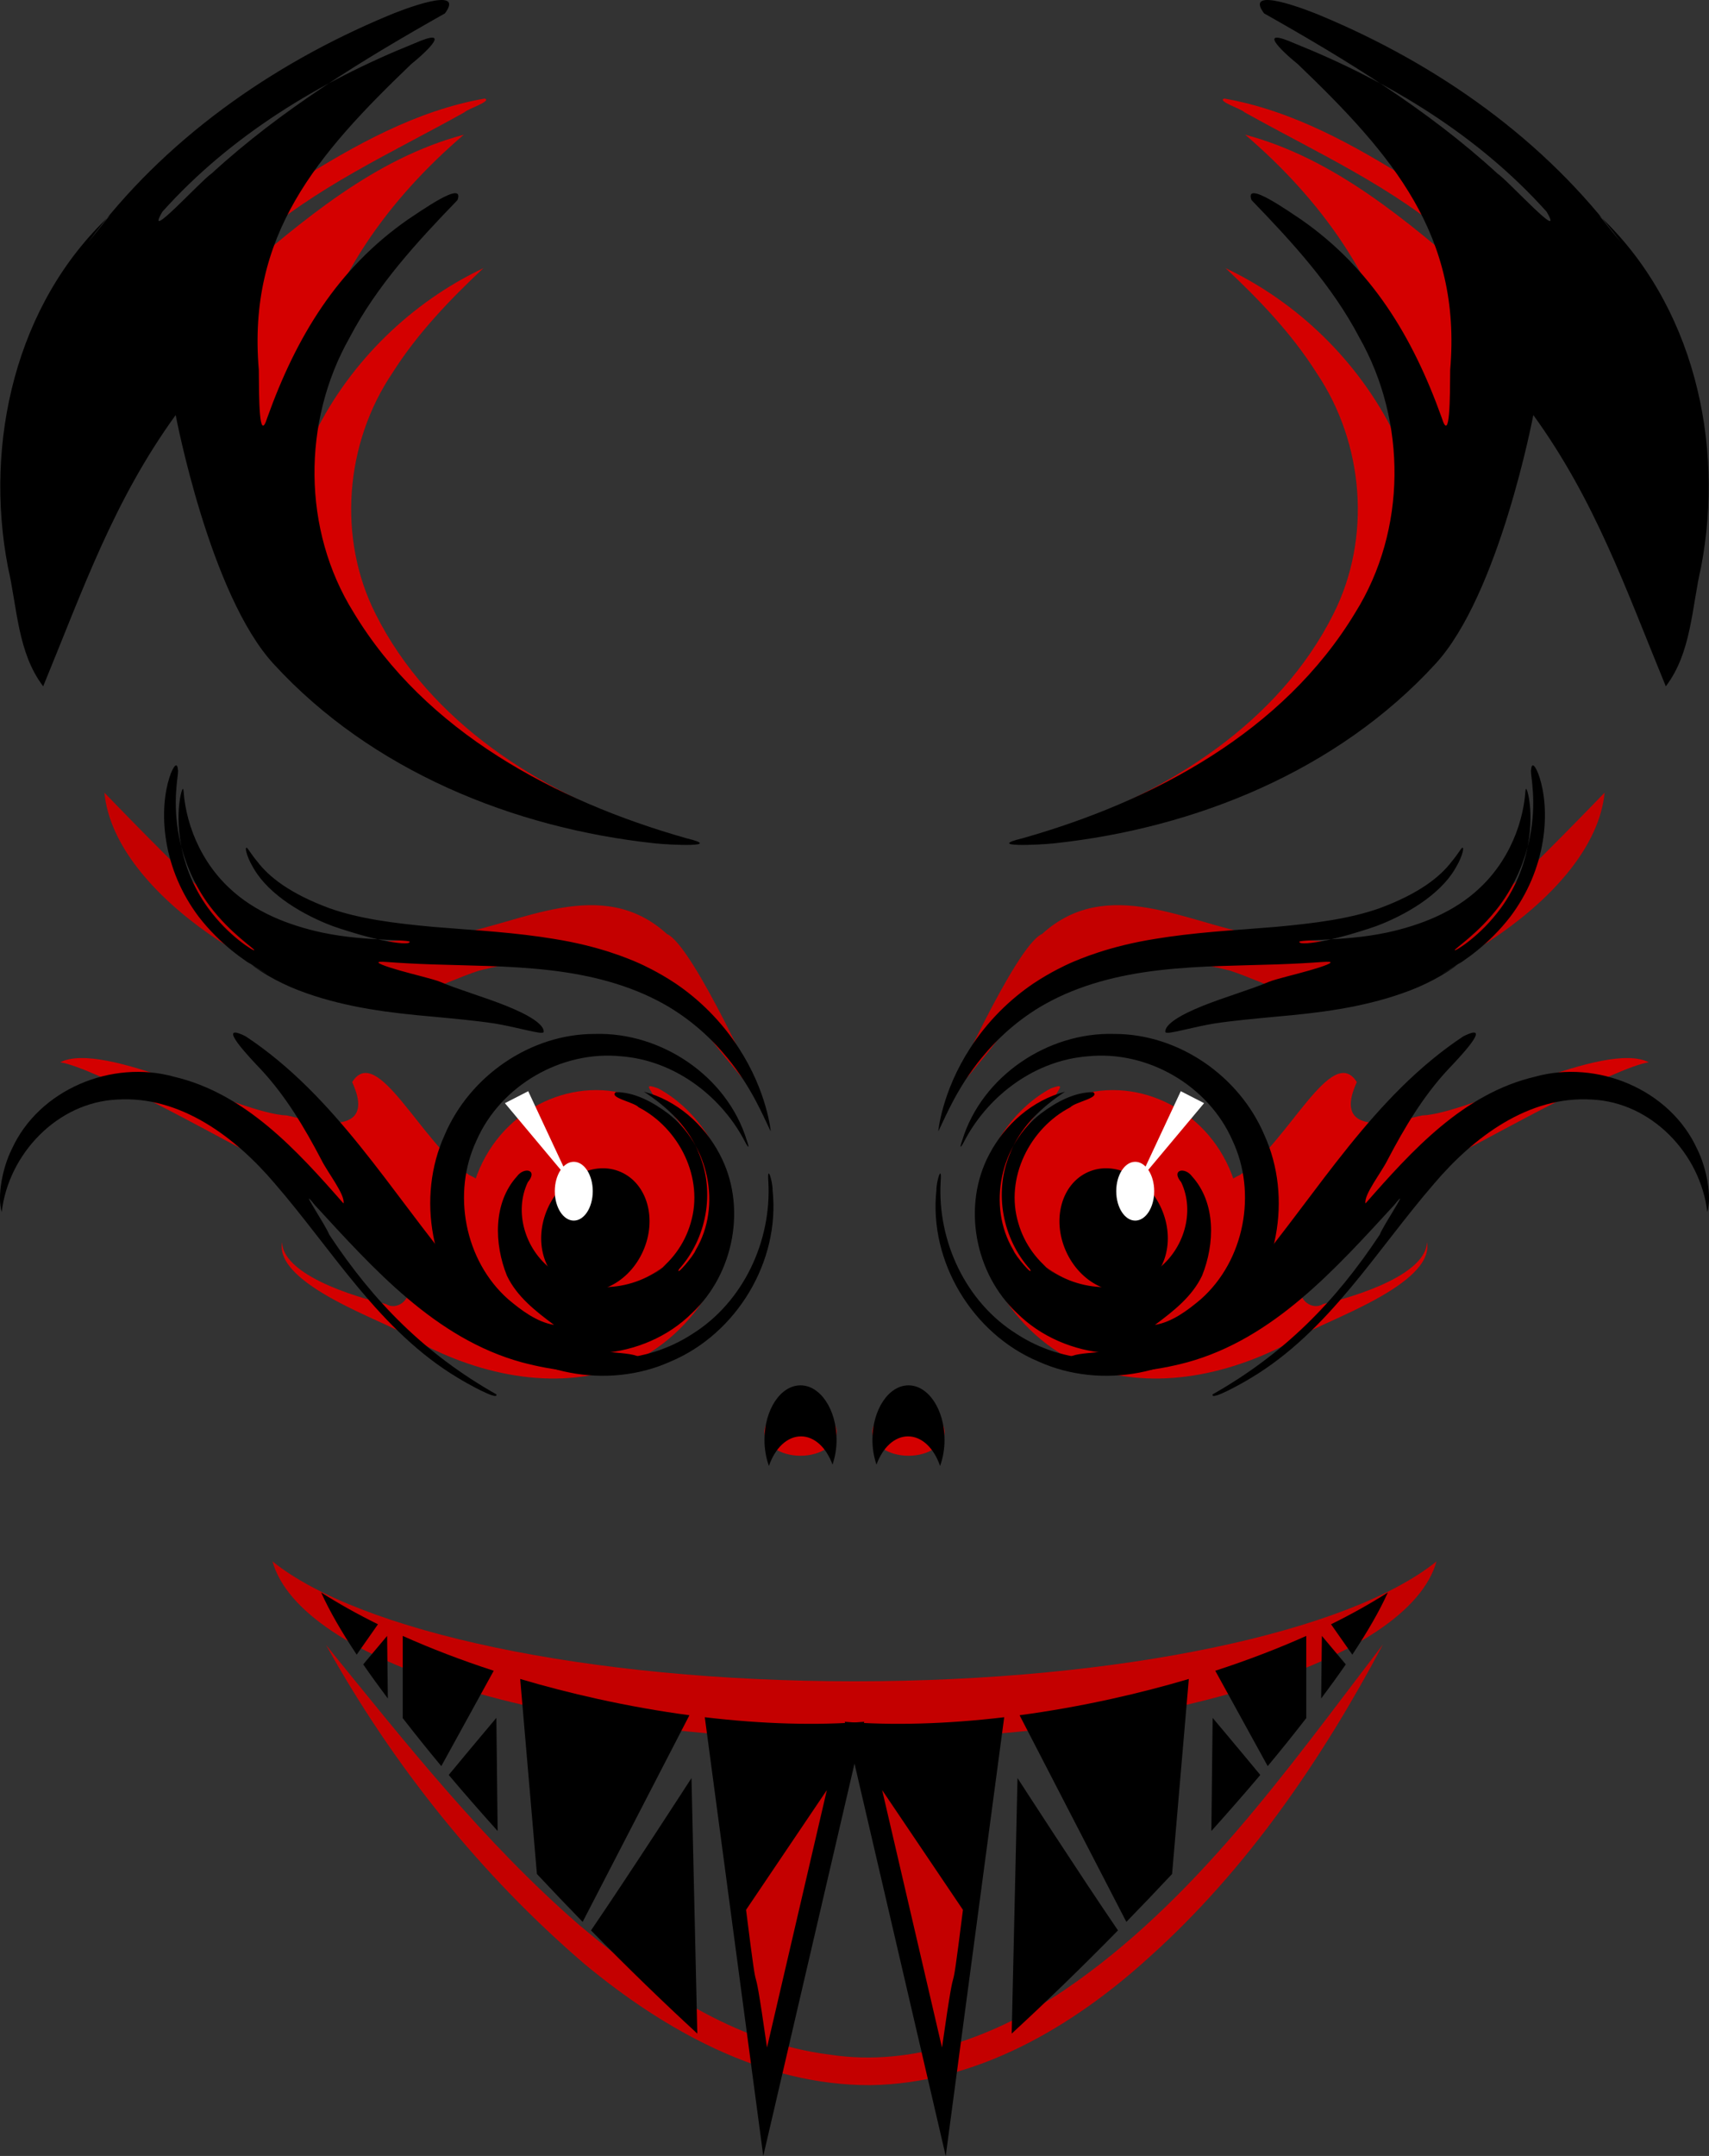 <?xml version="1.0" encoding="UTF-8" standalone="no"?>
<!-- Created with Inkscape (http://www.inkscape.org/) -->

<svg
   xmlns:dc="http://purl.org/dc/elements/1.1/"
   xmlns:cc="http://creativecommons.org/ns#"
   xmlns:rdf="http://www.w3.org/1999/02/22-rdf-syntax-ns#"
   xmlns:svg="http://www.w3.org/2000/svg"
   xmlns="http://www.w3.org/2000/svg"
   xmlns:sodipodi="http://sodipodi.sourceforge.net/DTD/sodipodi-0.dtd"
   xmlns:inkscape="http://www.inkscape.org/namespaces/inkscape"
   width="670.289"
   height="845.086"
   id="svg2"
   version="1.1"
   inkscape:version="0.48.0 r9654"
   sodipodi:docname="vampire.svg">
  <rect width="100%" height="100%" fill="#333333" stroke="none"/>
  <defs
     id="defs4">
    <inkscape:path-effect
       effect="skeletal"
       id="path-effect4751"
       is_visible="true"
       pattern="m 37.581,25.889 c 12.247,-10.522 29.828,-11.59 43.358,-19.708 3.149,-1.889 9.854,-8.599 9.854,-4.927 0,12.724 -13.837,28.66 -19.708,40.402 -2.772,5.543 -16.052,15.767 -9.854,15.767 15.891,0 69.603,-8.245 80.804,2.956 0.928,0.928 -33.922,16.786 -36.46,17.737 -6.733,2.525 -81.987,27.197 -83.76,23.65 -1.944,-3.888 25.965,-19.095 29.562,-20.694 4.462,-1.983 13.796,-9.81 13.796,-4.927 0,4.723 -54.411,-13.356 -60.11,-14.781 -5.48,-1.37 32.519,-27.481 32.519,-23.65 0,2.465 -34.574,19.624 -36.46,17.737 -9.466,-9.466 55.51,-39.087 36.46,-29.562 z"
       copytype="single_stretched"
       prop_scale="1"
       scale_y_rel="false"
       spacing="0"
       normal_offset="0"
       tang_offset="0"
       prop_units="false"
       vertical_pattern="false"
       fuse_tolerance="0" />
    <inkscape:path-effect
       effect="spiro"
       id="path-effect4749"
       is_visible="true" />
    <inkscape:path-effect
       effect="skeletal"
       id="path-effect4497"
       is_visible="true"
       pattern="m 37.581,25.889 c 12.247,-10.522 29.828,-11.59 43.358,-19.708 3.149,-1.889 9.854,-8.599 9.854,-4.927 0,12.724 -13.837,28.66 -19.708,40.402 -2.772,5.543 -16.052,15.767 -9.854,15.767 15.891,0 69.603,-8.245 80.804,2.956 0.928,0.928 -33.922,16.786 -36.46,17.737 -6.733,2.525 -81.987,27.197 -83.76,23.65 -1.944,-3.888 25.965,-19.095 29.562,-20.694 4.462,-1.983 13.796,-9.81 13.796,-4.927 0,4.723 -54.411,-13.356 -60.11,-14.781 -5.48,-1.37 32.519,-27.481 32.519,-23.65 0,2.465 -34.574,19.624 -36.46,17.737 -9.466,-9.466 55.51,-39.087 36.46,-29.562 z"
       copytype="single_stretched"
       prop_scale="1"
       scale_y_rel="false"
       spacing="0"
       normal_offset="0"
       tang_offset="0"
       prop_units="false"
       vertical_pattern="false"
       fuse_tolerance="0" />
    <inkscape:path-effect
       effect="spiro"
       id="path-effect4495"
       is_visible="true" />
    <inkscape:path-effect
       effect="skeletal"
       id="path-effect4485"
       is_visible="true"
       pattern="m 37.581,25.889 c 12.247,-10.522 29.828,-11.59 43.358,-19.708 3.149,-1.889 9.854,-8.599 9.854,-4.927 0,12.724 -13.837,28.66 -19.708,40.402 -2.772,5.543 -16.052,15.767 -9.854,15.767 15.891,0 69.603,-8.245 80.804,2.956 0.928,0.928 -33.922,16.786 -36.46,17.737 -6.733,2.525 -81.987,27.197 -83.76,23.65 -1.944,-3.888 25.965,-19.095 29.562,-20.694 4.462,-1.983 13.796,-9.81 13.796,-4.927 0,4.723 -54.411,-13.356 -60.11,-14.781 -5.48,-1.37 32.519,-27.481 32.519,-23.65 0,2.465 -34.574,19.624 -36.46,17.737 -9.466,-9.466 55.51,-39.087 36.46,-29.562 z"
       copytype="single_stretched"
       prop_scale="1"
       scale_y_rel="false"
       spacing="0"
       normal_offset="0"
       tang_offset="0"
       prop_units="false"
       vertical_pattern="false"
       fuse_tolerance="0" />
    <inkscape:path-effect
       effect="spiro"
       id="path-effect4483"
       is_visible="true" />
    <inkscape:path-effect
       effect="skeletal"
       id="path-effect4283"
       is_visible="true"
       pattern="m 29.5,-838.802 c 12.246,-10.522 29.828,-11.59 43.358,-19.708 3.149,-1.889 9.854,-8.599 9.854,-4.927 0,12.724 -13.837,28.66 -19.708,40.402 -2.772,5.543 -16.052,15.767 -9.854,15.767 15.891,0 69.603,-8.245 80.804,2.956 0.928,0.928 -33.922,16.786 -36.46,17.737 -6.733,2.525 -81.987,27.197 -83.76,23.65 -1.944,-3.888 25.965,-19.095 29.562,-20.694 4.462,-1.983 13.796,-9.81 13.796,-4.927 0,4.723 -54.411,-13.356 -60.11,-14.781 -5.48,-1.37 32.519,-27.481 32.519,-23.65 0,2.465 -34.574,19.624 -36.46,17.737 -9.466,-9.466 55.51,-39.087 36.46,-29.562 z"
       copytype="single_stretched"
       prop_scale="1"
       scale_y_rel="false"
       spacing="0"
       normal_offset="0"
       tang_offset="0"
       prop_units="false"
       vertical_pattern="false"
       fuse_tolerance="0" />
    <inkscape:path-effect
       effect="spiro"
       id="path-effect4281"
       is_visible="true" />
    <inkscape:path-effect
       effect="skeletal"
       id="path-effect4271"
       is_visible="true"
       pattern="m 37.581,25.889 c 12.247,-10.522 29.828,-11.59 43.358,-19.708 3.149,-1.889 9.854,-8.599 9.854,-4.927 0,12.724 -13.837,28.66 -19.708,40.402 -2.772,5.543 -16.052,15.767 -9.854,15.767 15.891,0 69.603,-8.245 80.804,2.956 0.928,0.928 -33.922,16.786 -36.46,17.737 -6.733,2.525 -81.987,27.197 -83.76,23.65 -1.944,-3.888 25.965,-19.095 29.562,-20.694 4.462,-1.983 13.796,-9.81 13.796,-4.927 0,4.723 -54.411,-13.356 -60.11,-14.781 -5.48,-1.37 32.519,-27.481 32.519,-23.65 0,2.465 -34.574,19.624 -36.46,17.737 -9.466,-9.466 55.51,-39.087 36.46,-29.562 z"
       copytype="single_stretched"
       prop_scale="1"
       scale_y_rel="false"
       spacing="0"
       normal_offset="0"
       tang_offset="0"
       prop_units="false"
       vertical_pattern="false"
       fuse_tolerance="0" />
    <inkscape:path-effect
       effect="spiro"
       id="path-effect4269"
       is_visible="true" />
    <inkscape:path-effect
       fuse_tolerance="0"
       vertical_pattern="false"
       prop_units="false"
       tang_offset="0"
       normal_offset="0"
       spacing="0"
       scale_y_rel="false"
       prop_scale="1"
       copytype="single_stretched"
       pattern="m 518.414,-374.132 c 12.247,-10.522 29.828,-11.59 43.358,-19.708 3.149,-1.889 9.854,-8.599 9.854,-4.927 0,12.724 -13.837,28.66 -19.708,40.402 -2.772,5.543 -16.052,15.767 -9.854,15.767 15.891,0 69.603,-8.245 80.804,2.956 0.928,0.928 -33.922,16.786 -36.46,17.737 -6.733,2.525 -81.987,27.197 -83.76,23.65 -1.944,-3.888 25.965,-19.095 29.562,-20.694 4.462,-1.983 13.796,-9.81 13.796,-4.927 0,4.723 -54.411,-13.356 -60.11,-14.781 -5.48,-1.37 32.519,-27.481 32.519,-23.65 0,2.465 -34.574,19.624 -36.46,17.737 -9.466,-9.466 55.51,-39.087 36.46,-29.562 z"
       is_visible="true"
       id="path-effect4139"
       effect="skeletal" />
    <inkscape:path-effect
       is_visible="true"
       id="path-effect4137"
       effect="spiro" />
    <inkscape:path-effect
       effect="skeletal"
       id="path-effect4127"
       is_visible="true"
       pattern="m -87.678,-362.01 c 12.247,-10.522 29.828,-11.59 43.358,-19.708 3.149,-1.889 9.854,-8.599 9.854,-4.927 0,12.724 -13.837,28.66 -19.708,40.402 -2.772,5.543 -16.052,15.767 -9.854,15.767 15.891,0 69.603,-8.245 80.804,2.956 0.928,0.928 -33.922,16.786 -36.46,17.737 -6.733,2.525 -81.987,27.197 -83.76,23.65 -1.944,-3.888 25.965,-19.095 29.562,-20.694 4.462,-1.983 13.796,-9.81 13.796,-4.927 0,4.723 -54.411,-13.356 -60.11,-14.781 -5.48,-1.37 32.519,-27.481 32.519,-23.65 0,2.465 -34.574,19.624 -36.46,17.737 -9.466,-9.466 55.51,-39.087 36.46,-29.562 z"
       copytype="single_stretched"
       prop_scale="1"
       scale_y_rel="false"
       spacing="0"
       normal_offset="0"
       tang_offset="0"
       prop_units="false"
       vertical_pattern="false"
       fuse_tolerance="0" />
    <inkscape:path-effect
       effect="spiro"
       id="path-effect4125"
       is_visible="true" />
    <inkscape:path-effect
       effect="skeletal"
       id="path-effect4115"
       is_visible="true"
       pattern="m 37.581,25.889 c 12.247,-10.522 29.828,-11.59 43.358,-19.708 3.149,-1.889 9.854,-8.599 9.854,-4.927 0,12.724 -13.837,28.66 -19.708,40.402 -2.772,5.543 -16.052,15.767 -9.854,15.767 15.891,0 69.603,-8.245 80.804,2.956 0.928,0.928 -33.922,16.786 -36.46,17.737 -6.733,2.525 -81.987,27.197 -83.76,23.65 -1.944,-3.888 25.965,-19.095 29.562,-20.694 4.462,-1.983 13.796,-9.81 13.796,-4.927 0,4.723 -54.411,-13.356 -60.11,-14.781 -5.48,-1.37 32.519,-27.481 32.519,-23.65 0,2.465 -34.574,19.624 -36.46,17.737 -9.466,-9.466 55.51,-39.087 36.46,-29.562 z"
       copytype="single_stretched"
       prop_scale="1"
       scale_y_rel="false"
       spacing="0"
       normal_offset="0"
       tang_offset="0"
       prop_units="false"
       vertical_pattern="false"
       fuse_tolerance="0" />
    <inkscape:path-effect
       effect="spiro"
       id="path-effect4113"
       is_visible="true" />
    <inkscape:path-effect
       effect="skeletal"
       id="path-effect4103"
       is_visible="true"
       pattern="m 37.581,25.889 c 12.247,-10.522 29.828,-11.59 43.358,-19.708 3.149,-1.889 9.854,-8.599 9.854,-4.927 0,12.724 -13.837,28.66 -19.708,40.402 -2.772,5.543 -16.052,15.767 -9.854,15.767 15.891,0 69.603,-8.245 80.804,2.956 0.928,0.928 -33.922,16.786 -36.46,17.737 -6.733,2.525 -81.987,27.197 -83.76,23.65 -1.944,-3.888 25.965,-19.095 29.562,-20.694 4.462,-1.983 13.796,-9.81 13.796,-4.927 0,4.723 -54.411,-13.356 -60.11,-14.781 -5.48,-1.37 32.519,-27.481 32.519,-23.65 0,2.465 -34.574,19.624 -36.46,17.737 -9.466,-9.466 55.51,-39.087 36.46,-29.562 z"
       copytype="single_stretched"
       prop_scale="1"
       scale_y_rel="false"
       spacing="0"
       normal_offset="0"
       tang_offset="0"
       prop_units="false"
       vertical_pattern="false"
       fuse_tolerance="0" />
    <inkscape:path-effect
       effect="spiro"
       id="path-effect4101"
       is_visible="true" />
    <inkscape:path-effect
       effect="skeletal"
       id="path-effect4091"
       is_visible="true"
       pattern="m 37.581,25.889 c 12.247,-10.522 29.828,-11.59 43.358,-19.708 3.149,-1.889 9.854,-8.599 9.854,-4.927 0,12.724 -13.837,28.66 -19.708,40.402 -2.772,5.543 -16.052,15.767 -9.854,15.767 15.891,0 69.603,-8.245 80.804,2.956 0.928,0.928 -33.922,16.786 -36.46,17.737 -6.733,2.525 -81.987,27.197 -83.76,23.65 -1.944,-3.888 25.965,-19.095 29.562,-20.694 4.462,-1.983 13.796,-9.81 13.796,-4.927 0,4.723 -54.411,-13.356 -60.11,-14.781 -5.48,-1.37 32.519,-27.481 32.519,-23.65 0,2.465 -34.574,19.624 -36.46,17.737 -9.466,-9.466 55.51,-39.087 36.46,-29.562 z"
       copytype="single_stretched"
       prop_scale="1"
       scale_y_rel="false"
       spacing="0"
       normal_offset="0"
       tang_offset="0"
       prop_units="false"
       vertical_pattern="false"
       fuse_tolerance="0" />
    <inkscape:path-effect
       effect="spiro"
       id="path-effect4089"
       is_visible="true" />
    <inkscape:path-effect
       effect="skeletal"
       id="path-effect4079"
       is_visible="true"
       pattern="m 37.581,25.889 c 12.247,-10.522 29.828,-11.59 43.358,-19.708 3.149,-1.889 9.854,-8.599 9.854,-4.927 0,12.724 -13.837,28.66 -19.708,40.402 -2.772,5.543 -16.052,15.767 -9.854,15.767 15.891,0 69.603,-8.245 80.804,2.956 0.928,0.928 -33.922,16.786 -36.46,17.737 -6.733,2.525 -81.987,27.197 -83.76,23.65 -1.944,-3.888 25.965,-19.095 29.562,-20.694 4.462,-1.983 13.796,-9.81 13.796,-4.927 0,4.723 -54.411,-13.356 -60.11,-14.781 -5.48,-1.37 32.519,-27.481 32.519,-23.65 0,2.465 -34.574,19.624 -36.46,17.737 -9.466,-9.466 55.51,-39.087 36.46,-29.562 z"
       copytype="single_stretched"
       prop_scale="1"
       scale_y_rel="false"
       spacing="0"
       normal_offset="0"
       tang_offset="0"
       prop_units="false"
       vertical_pattern="false"
       fuse_tolerance="0" />
    <inkscape:path-effect
       effect="spiro"
       id="path-effect4077"
       is_visible="true" />
    <inkscape:path-effect
       effect="skeletal"
       id="path-effect4067"
       is_visible="true"
       pattern="m 37.581,25.889 c 12.247,-10.522 29.828,-11.59 43.358,-19.708 3.149,-1.889 9.854,-8.599 9.854,-4.927 0,12.724 -13.837,28.66 -19.708,40.402 -2.772,5.543 -16.052,15.767 -9.854,15.767 15.891,0 69.603,-8.245 80.804,2.956 0.928,0.928 -33.922,16.786 -36.46,17.737 -6.733,2.525 -81.987,27.197 -83.76,23.65 -1.944,-3.888 25.965,-19.095 29.562,-20.694 4.462,-1.983 13.796,-9.81 13.796,-4.927 0,4.723 -54.411,-13.356 -60.11,-14.781 -5.48,-1.37 32.519,-27.481 32.519,-23.65 0,2.465 -34.574,19.624 -36.46,17.737 -9.466,-9.466 55.51,-39.087 36.46,-29.562 z"
       copytype="single_stretched"
       prop_scale="1"
       scale_y_rel="false"
       spacing="0"
       normal_offset="0"
       tang_offset="0"
       prop_units="false"
       vertical_pattern="false"
       fuse_tolerance="0" />
    <inkscape:path-effect
       effect="spiro"
       id="path-effect4065"
       is_visible="true" />
    <inkscape:path-effect
       fuse_tolerance="0"
       vertical_pattern="false"
       prop_units="false"
       tang_offset="0"
       normal_offset="0"
       spacing="0"
       scale_y_rel="false"
       prop_scale="1"
       copytype="single_stretched"
       pattern="m -388.133,-308.397 c 12.247,-10.522 29.828,-11.59 43.358,-19.708 3.149,-1.889 9.854,-8.599 9.854,-4.927 0,12.724 -13.837,28.66 -19.708,40.402 -2.772,5.543 -16.052,15.767 -9.854,15.767 15.891,0 69.603,-8.245 80.804,2.956 0.928,0.928 -33.922,16.786 -36.46,17.737 -6.733,2.525 -81.987,27.197 -83.76,23.65 -1.944,-3.888 25.965,-19.095 29.562,-20.694 4.462,-1.983 13.796,-9.81 13.796,-4.927 0,4.723 -54.411,-13.356 -60.11,-14.781 -5.48,-1.37 32.519,-27.481 32.519,-23.65 0,2.465 -34.574,19.624 -36.46,17.737 -9.466,-9.466 55.51,-39.087 36.46,-29.562 z"
       is_visible="true"
       id="path-effect3176"
       effect="skeletal" />
    <inkscape:path-effect
       is_visible="true"
       id="path-effect3174"
       effect="spiro" />
    <inkscape:path-effect
       effect="skeletal"
       id="path-effect3160"
       is_visible="true"
       pattern="m -305.276,-22.683 c 12.247,-10.522 29.828,-11.59 43.358,-19.708 3.149,-1.889 9.854,-8.599 9.854,-4.927 0,12.724 -13.837,28.66 -19.708,40.402 -2.772,5.543 -16.052,15.767 -9.854,15.767 15.891,0 69.603,-8.245 80.804,2.956 0.928,0.928 -33.922,16.786 -36.46,17.737 -6.733,2.525 -81.987,27.197 -83.76,23.65 -1.944,-3.888 25.965,-19.095 29.562,-20.694 4.462,-1.983 13.796,-9.81 13.796,-4.927 0,4.723 -54.411,-13.356 -60.11,-14.781 -5.48,-1.37 32.519,-27.481 32.519,-23.65 0,2.465 -34.574,19.624 -36.46,17.737 -9.466,-9.466 55.51,-39.087 36.46,-29.562 z"
       copytype="single_stretched"
       prop_scale="1"
       scale_y_rel="false"
       spacing="0"
       normal_offset="0"
       tang_offset="0"
       prop_units="false"
       vertical_pattern="false"
       fuse_tolerance="0" />
    <inkscape:path-effect
       effect="spiro"
       id="path-effect3158"
       is_visible="true" />
    <inkscape:path-effect
       effect="skeletal"
       id="path-effect3112"
       is_visible="true"
       pattern="m -179.562,-191.254 c 12.247,-10.522 29.828,-11.59 43.358,-19.708 3.149,-1.889 9.854,-8.599 9.854,-4.927 0,12.724 -13.837,28.66 -19.708,40.402 -2.772,5.543 -16.052,15.767 -9.854,15.767 15.891,0 69.603,-8.245 80.804,2.956 0.928,0.928 -33.922,16.786 -36.46,17.737 -6.733,2.525 -81.987,27.197 -83.76,23.65 -1.944,-3.888 25.965,-19.095 29.562,-20.694 4.462,-1.983 13.796,-9.81 13.796,-4.927 0,4.723 -54.411,-13.356 -60.11,-14.781 -5.48,-1.37 32.519,-27.481 32.519,-23.65 0,2.465 -34.574,19.624 -36.46,17.737 -9.466,-9.466 55.51,-39.087 36.46,-29.562 z"
       copytype="single_stretched"
       prop_scale="1"
       scale_y_rel="false"
       spacing="0"
       normal_offset="0"
       tang_offset="0"
       prop_units="false"
       vertical_pattern="false"
       fuse_tolerance="0" />
    <inkscape:path-effect
       effect="spiro"
       id="path-effect3110"
       is_visible="true" />
  </defs>
  <sodipodi:namedview
     id="base"
     pagecolor="#ffffff"
     bordercolor="#666666"
     borderopacity="1.0"
     inkscape:pageopacity="0.0"
     inkscape:pageshadow="2"
     inkscape:zoom="0.49497475"
     inkscape:cx="532.83573"
     inkscape:cy="275.75634"
     inkscape:document-units="px"
     inkscape:current-layer="layer1"
     showgrid="false"
     showguides="true"
     inkscape:guide-bbox="true"
     fit-margin-top="0"
     fit-margin-left="0"
     fit-margin-right="0"
     fit-margin-bottom="0"
     inkscape:window-width="1300"
     inkscape:window-height="899"
     inkscape:window-x="22"
     inkscape:window-y="69"
     inkscape:window-maximized="0">
    <sodipodi:guide
       orientation="1,0"
       position="-182.009,503.924"
       id="guide4544" />
  </sodipodi:namedview>
  <g
     inkscape:label="Layer 1"
     inkscape:groupmode="layer"
     id="layer1"
     transform="translate(994.419,66.657)">
    <g
       id="g4782"
       transform="translate(1.437,0)">
      <path
         inkscape:connector-curvature="0"
         id="path4774"
         d="m -454.134,578.812 c -37.042,48.406 -73.18,99.863 -124.215,134.575 -26.731,17.958 -59.352,30.349 -92.035,25.332 -37.439,-4.654 -69.965,-26.965 -98.25,-50.781 -37.348,-32.388 -68.254,-71.573 -99.344,-109.812 26.182,47.077 60.528,90.004 101.344,125.031 31.581,26.187 70.073,47.616 112.062,47.514 41.644,-0.577 79.363,-22.771 109.382,-50.079 38.153,-34.146 67.709,-77.4 91.743,-122.653 l -0.618,0.786 -0.07,0.089 z"
         style="color:#000000;fill:#c40000;fill-opacity:1;fill-rule:evenodd;stroke:none;stroke-width:3;marker:none;visibility:visible;display:inline;overflow:visible;enable-background:accumulate" />
      <path
         inkscape:connector-curvature="0"
         id="path4763"
         d="m -888.978,545.375 c 10.929,39.182 108.935,69.844 228.25,69.844 119.315,0 217.352,-30.662 228.281,-69.844 -33.93,27.416 -123.334,47 -228.281,47 -104.948,0 -194.32,-19.584 -228.25,-47 z"
         style="color:#000000;fill:#c40000;fill-opacity:1;fill-rule:evenodd;stroke:none;stroke-width:3;marker:none;visibility:visible;display:inline;overflow:visible;enable-background:accumulate" />
    </g>
    <g
       id="g4786">
      <g
         id="g4695">
        <path
           style="fill:#d40000;fill-opacity:1;fill-rule:evenodd;stroke:none"
           d="m -737.714,363.415 c 24.613,18.407 24.29,58.609 2.125,78.75 -19,17.838 -48.596,16.029 -70.984,6.268 -6.54,-3.312 -13.722,-5.427 -19.516,-9.831 -6.412,-5.567 -7.491,-7.369 1.719,-10.804 9.719,-2.589 18.03,-3.489 27.938,-6.759 7.149,-1.354 15.693,-4.214 19.25,-10.625 -0.034,-5.073 -6.683,-8.543 -10.656,-5.156 -8.757,-0.794 -14.973,-7.776 -22.613,-11.367 -18.729,-12.402 -36.013,-51.946 -45.843,-36.397 11.116,24.168 -20.253,14.063 -25.668,13.077 -18.542,-0.659 -71.434,-29.605 -88.826,-20.848 13.59,2.232 60.337,28.388 72.701,34.786 19.135,8.928 34.784,23.598 47.531,40.219 4.641,5.134 11.318,8.415 16.031,13.25 1.502,4.795 -4.362,9.239 -8.531,6.5 -5.139,-1.071 -40.333,-9.802 -40.741,-24.259 -3.129,16.795 41.07,31.177 48.861,36.565 24.289,14.189 54.692,22.081 82.287,13.1 29.332,-10.131 50.934,-42.852 43.531,-74.031 -3.868,-14.748 -13.668,-28.614 -27.162,-35.881 -5.625,-2.027 -3.478,-0.314 -1.432,3.444 z"
           id="path4493"
           inkscape:connector-curvature="0"
           sodipodi:nodetypes="cccccccccccccccccccccc" />
        <path
           style="fill:#d40000;fill-opacity:1;fill-rule:evenodd;stroke:none"
           d="m -804.334,-28.021 c -26.821,4.67 -51.136,18.371 -73.925,32.667 -13.13,8.724 -25.462,18.688 -36.492,29.962 -2.487,-1.573 -7.963,13.266 -16.445,17.049 -48.904,91.562 -70.336,157.794 -3.595,44.386 4.392,-6.557 27.223,2.568 36.436,6.898 0.368,11.43 -0.85,23.322 1.912,34.725 7.609,40.455 37.627,73.004 72.507,92.904 25.88,14.795 54.867,24.779 84.543,27.788 -43.588,-15.091 -86.296,-41.804 -107.614,-84.145 -15.176,-29.868 -12.14,-67.073 6.509,-94.71 9.75,-15.392 22.44,-28.647 35.685,-41.055 -28.377,13.426 -52.095,36.591 -66.051,64.671 -0.833,4.654 0.399,21.952 -7.144,12.851 1.73,-10.964 4.153,-22.118 4.943,-33.505 6.893,-38.445 31.471,-71.468 60.566,-96.322 -35.115,9.34 -63.467,33.76 -90.518,56.95 -10.249,2.569 3.95,-12.04 7.631,-14.536 24.476,-21.807 54.741,-35.326 83.107,-51.19 1.229,-1.352 11.069,-4.426 7.946,-5.389 z"
           id="path4540"
           inkscape:connector-curvature="0"
           sodipodi:nodetypes="cccccccccccccccccccc" />
        <path
           style="fill:#c40000;fill-opacity:1;fill-rule:evenodd;stroke:none"
           d="m -725.403,324.93 c 0.782,7.19 30.486,40.676 30.486,40.676 0,0 -27.587,-61.838 -37.898,-66.138 -25.619,-23.418 -57.8,-3.866 -83.164,0.078 -13.897,1.906 -27.969,3.679 -42.008,2.389 -5.897,9.864 -17.628,1.868 -23.325,-3.876 -6.96,-7.216 -23.429,-6.533 -31.1,-13.372 -10.153,-8.54 -41.062,-40.645 -41.062,-40.645 4.019,41.492 70.977,79.26 104.483,81.863 14.881,0.722 28.145,-7.384 42.426,-12.093 25.032,-6.358 53.97,-7.858 76.231,7.384 1.703,1.163 3.349,2.41 4.931,3.733 z"
           id="path4378"
           inkscape:connector-curvature="0"
           sodipodi:nodetypes="cccccccccccc" />
        <path
           inkscape:connector-curvature="0"
           id="path3185"
           d="m -806.179,391.092 c -11.265,25.386 -0.742,54.687 23.503,65.446 24.246,10.759 53.033,-1.098 64.298,-26.484 11.265,-25.386 0.742,-54.687 -23.503,-65.446 -24.246,-10.759 -53.033,1.098 -64.298,26.484 z"
           style="color:#000000;fill:#d40000;fill-opacity:1;fill-rule:evenodd;stroke:none;stroke-width:3;marker:none;visibility:visible;display:inline;overflow:visible;enable-background:accumulate" />
        <path
           style="fill:#000000;fill-rule:evenodd;stroke:none"
           d="m -733.122,428.91 c -12.338,10.681 -32.239,12.452 -45.167,1.829 -10.087,-7.673 -14.654,-22.284 -9.127,-33.982 4.167,-4.949 -1.433,-6.107 -4.213,-2.34 -9.489,10.454 -8.965,26.542 -3.977,38.946 3.936,8.276 11.339,13.985 18.492,19.314 -6.728,-1.114 -12.818,-5.686 -18.019,-10.083 -17.103,-15.161 -22.107,-41.642 -12.383,-62.211 9.436,-21.584 33.407,-35.412 56.81,-32.986 20.302,1.58 38.422,14.861 47.994,32.542 1.355,2.78 2.677,4.615 1.202,0.438 -7.703,-25.203 -33.578,-42.544 -59.664,-41.754 -25.238,-0.026 -49.043,16.518 -58.845,39.601 -11.192,24.642 -5.384,55.659 13.963,74.589 18.876,19.425 49.891,25.358 74.594,14.238 25.878,-10.822 43.092,-39.235 40.059,-67.211 0.079,-3.276 -2.215,-10.81 -1.661,-3.32 1.322,23.28 -9.816,47.236 -29.815,59.701 -18.03,11.808 -42.37,13.28 -61.383,2.87 -3.67,-1.416 -8.46,-5.933 -11.209,-5.738 21.188,16.125 53.76,13.365 72.506,-5.357 16.581,-15.529 21.58,-42.135 10.768,-62.296 -6.068,-11.597 -16.919,-21.139 -29.642,-24.414 9.263,6.045 17.761,14.084 21.75,24.659 6.172,14.944 2.734,32.945 -8.03,44.921 -1.533,3.216 5.706,-5.138 6.572,-7.543 10.34,-17.359 5.05,-41.462 -10.923,-53.57 -5.871,-4.406 -12.906,-8.281 -20.397,-8.333 -2.976,2.193 7.067,3.882 8.927,5.945 15.969,8.262 25.723,27.822 20.405,45.394 -2.36,8.28 -7.77,15.647 -15.006,20.325 1.968,-1.161 3.764,-2.6 5.416,-4.173 z"
           id="path3187"
           inkscape:connector-curvature="0" />
        <path
           inkscape:connector-curvature="0"
           id="path3189"
           d="m -779.641,407.072 c -5.543,12.492 -1.651,26.339 8.694,30.93 10.345,4.591 23.225,-1.814 28.768,-14.306 5.543,-12.492 1.651,-26.339 -8.694,-30.93 -10.345,-4.591 -23.225,1.814 -28.768,14.306 z"
           style="color:#000000;fill:#000000;fill-opacity:1;fill-rule:evenodd;stroke:none;stroke-width:3;marker:none;visibility:visible;display:inline;overflow:visible;enable-background:accumulate" />
        <path
           inkscape:connector-curvature="0"
           id="path3193"
           d="m -814.54,432.381 c -26.654,-31.892 -48.18,-69.443 -83.542,-92.834 -12.573,-6.273 2.583,9.382 5.931,12.914 9.803,10.497 17.151,22.868 23.779,35.509 2.477,5.028 9.438,13.745 8.675,17.096 -18.228,-20.767 -38.364,-43.034 -66.376,-49.65 -24.449,-6.844 -53.112,4.934 -63.755,28.435 -3.614,7.218 -5.763,18.377 -3.917,24.593 2.618,-22.785 21.861,-43.035 45.254,-44.096 24.908,-1.575 46.479,14.838 61.832,32.889 22.822,26.341 41.182,57.877 71.847,76.208 3.288,2.033 16.095,9.224 15.068,6.449 -27.999,-15.856 -48.091,-36.213 -65.541,-62.603 -1.351,-3.671 -12.72,-20.423 -5.666,-11.598 22.97,24.939 47.234,52.318 81.157,61.644 12.449,3.315 25.978,4.956 38.596,2.928 -20.977,-3.499 -41.722,-11.301 -57.631,-25.83 -2.916,-2.732 -13.232,-12.111 -5.691,-3.937 18.186,18.798 45.133,29.47 71.273,26.71 2.416,-4.577 -15.661,-2.841 -21.302,-5.651 -21.741,-4.744 -40.823,-17.851 -54.998,-34.761 1.606,1.917 3.284,3.772 5.006,5.585 z"
           style="fill:#000000;fill-rule:evenodd;stroke:none"
           sodipodi:nodetypes="cccccccccccccccccccccc" />
        <path
           inkscape:connector-curvature="0"
           id="path3195"
           d="m -897.219,310.451 c 3.174,2.461 6.754,4.774 10.648,6.845 3.894,2.071 8.101,3.898 12.501,5.419 7.818,2.748 16.145,4.728 24.469,6.139 8.325,1.411 16.646,2.268 24.527,2.956 8.802,0.838 17.096,1.57 24.464,2.693 1.624,0.248 3.687,0.649 5.837,1.105 2.15,0.457 4.384,0.971 6.39,1.427 2.006,0.455 3.785,0.852 5.071,1.036 1.286,0.184 2.086,0.153 2.128,-0.257 0.145,-1.418 -1.335,-3.115 -3.958,-4.881 -2.623,-1.767 -6.399,-3.585 -10.701,-5.311 -4.302,-1.726 -9.122,-3.366 -13.666,-4.916 -4.545,-1.55 -8.803,-3.02 -11.97,-4.383 -0.773,-0.332 -1.925,-0.706 -3.316,-1.11 -2.345,-0.677 -5.371,-1.443 -8.393,-2.245 -3.021,-0.802 -6.034,-1.642 -8.37,-2.4 -2.336,-0.757 -3.999,-1.425 -4.365,-1.825 -0.366,-0.4 0.555,-0.517 3.428,-0.305 2.287,0.169 4.948,0.346 7.935,0.506 2.986,0.16 6.298,0.304 9.877,0.427 6.367,0.213 13.61,0.344 21.417,0.615 7.807,0.271 16.175,0.692 24.763,1.703 0,10e-6 0,10e-6 10e-6,0 7.613,0.89 15.428,2.295 22.99,4.448 7.562,2.153 14.861,5.06 21.521,8.793 1e-5,0 1e-5,1e-5 2e-5,1e-5 5.129,2.883 9.808,6.249 13.97,9.852 4.162,3.603 7.805,7.442 10.935,11.272 2.36,2.887 4.432,5.77 6.244,8.553 1.812,2.783 3.364,5.466 4.703,7.961 2.678,4.99 4.504,9.221 5.924,12.104 0.11,0.223 0.039,-0.627 -0.251,-2.309 -0.29,-1.683 -0.808,-4.199 -1.687,-7.273 -0.879,-3.074 -2.127,-6.706 -3.834,-10.583 -1.707,-3.878 -3.876,-7.998 -6.479,-12.046 -1.655,-2.579 -3.484,-5.13 -5.448,-7.582 -1.964,-2.451 -4.064,-4.803 -6.239,-6.999 -2.175,-2.196 -4.424,-4.235 -6.67,-6.083 -2.246,-1.848 -4.487,-3.504 -6.632,-4.955 -3.56,-2.366 -6.771,-4.167 -9.251,-5.463 -2.481,-1.296 -4.229,-2.094 -4.915,-2.401 -0.893,-0.4 -2.335,-1.028 -4.277,-1.796 -1.942,-0.768 -4.386,-1.673 -7.275,-2.608 -2.889,-0.936 -6.225,-1.901 -9.931,-2.799 -3.706,-0.897 -7.781,-1.726 -12.119,-2.415 -3.53,-0.582 -7.232,-1.103 -11.054,-1.562 -3.821,-0.459 -7.761,-0.856 -11.766,-1.211 -8.009,-0.71 -16.273,-1.241 -24.358,-1.92 0,-1e-5 -10e-6,0 -10e-6,0 -7.502,-0.691 -14.894,-1.479 -21.806,-2.629 -6.912,-1.15 -13.34,-2.674 -19.031,-4.702 0,0 0,0 0,0 -3.649,-1.344 -7.059,-2.805 -10.13,-4.337 -3.071,-1.532 -5.804,-3.134 -8.161,-4.743 -2.357,-1.609 -4.34,-3.224 -5.973,-4.769 -1.633,-1.545 -2.92,-3.02 -3.93,-4.342 -1.276,-1.526 -2.211,-2.867 -2.889,-3.831 -0.677,-0.964 -1.101,-1.551 -1.295,-1.64 -0.446,-0.203 -0.493,0.479 -0.146,1.802 0.347,1.323 1.106,3.283 2.378,5.483 1.1,2.042 2.682,4.304 4.727,6.548 2.045,2.244 4.55,4.467 7.297,6.497 2.747,2.03 5.729,3.866 8.608,5.42 2.879,1.553 5.648,2.826 7.957,3.797 2.64,1.088 4.705,1.779 5.725,2.102 2.068,0.654 4.728,1.522 7.627,2.351 2.898,0.83 6.032,1.622 8.946,2.228 2.914,0.606 5.602,1.03 7.564,1.168 1.961,0.138 3.192,-0.006 3.215,-0.553 0.008,-0.195 -0.949,-0.34 -2.688,-0.465 -1.74,-0.124 -4.261,-0.226 -7.367,-0.382 -3.106,-0.156 -6.796,-0.366 -10.866,-0.765 -4.069,-0.399 -8.517,-0.991 -13.142,-1.954 -6.333,-1.346 -13.107,-3.335 -19.492,-6.221 -3.192,-1.443 -6.285,-3.108 -9.183,-4.997 -2.897,-1.889 -5.598,-4.003 -8.03,-6.315 0,0 0,-1e-5 0,-1e-5 -3.43,-3.186 -6.353,-6.798 -8.717,-10.476 -2.364,-3.678 -4.171,-7.416 -5.498,-10.881 -1.485,-3.899 -2.372,-7.456 -2.902,-10.294 -0.53,-2.838 -0.719,-4.962 -0.797,-6.104 -0.073,-1.061 -0.226,-1.312 -0.472,-0.888 -0.246,0.424 -0.578,1.526 -0.88,3.193 -0.302,1.667 -0.569,3.902 -0.641,6.568 -0.072,2.666 0.053,5.762 0.506,9.099 0,0 0,0 0,0 0.302,2.224 0.749,4.556 1.36,6.929 0.611,2.373 1.385,4.787 2.322,7.172 0.937,2.386 2.036,4.743 3.272,7.006 1.236,2.264 2.61,4.435 4.074,6.459 2.015,2.762 4.157,5.23 6.237,7.351 2.08,2.121 4.095,3.896 5.852,5.305 1.757,1.409 3.255,2.453 4.321,3.117 1.066,0.664 1.7,0.952 1.773,0.818 0.049,-0.089 -0.474,-0.549 -1.44,-1.339 -0.965,-0.79 -2.371,-1.911 -4.055,-3.359 -1.684,-1.448 -3.644,-3.224 -5.699,-5.323 -2.054,-2.1 -4.201,-4.525 -6.257,-7.251 -2.856,-3.811 -5.448,-8.183 -7.495,-12.786 -2.047,-4.602 -3.548,-9.424 -4.487,-14.032 -0.689,-3.382 -1.083,-6.651 -1.258,-9.651 -0.176,-2.999 -0.136,-5.728 0,-8.063 0.131,-2.334 0.351,-4.275 0.523,-5.725 0.172,-1.45 0.292,-2.413 0.26,-2.791 -0.081,-0.945 -0.205,-1.56 -0.394,-1.874 -0.189,-0.314 -0.444,-0.327 -0.756,-0.061 -0.625,0.532 -1.493,2.183 -2.312,4.79 -0.82,2.607 -1.574,6.178 -1.881,10.447 -0.306,4.269 -0.152,9.235 0.727,14.473 0.826,4.958 2.305,10.16 4.451,15.186 2.146,5.027 4.961,9.869 8.218,14.183 0,10e-6 0,10e-6 0,10e-6 2.062,2.679 4.239,5.128 6.424,7.329 2.184,2.2 4.375,4.152 6.462,5.853 4.173,3.404 7.914,5.81 10.426,7.318 1.256,0.754 2.208,1.284 2.775,1.592 0.568,0.308 0.75,0.395 0.485,0.237 -0.265,-0.159 -0.979,-0.562 -2.182,-1.279 -1.202,-0.717 -2.895,-1.746 -5.071,-3.219 z"
           style="fill:#000000;fill-rule:evenodd;stroke:none" />
        <path
           id="path4691"
           d="m -680.46,503.96 c -7.81,0 -14.125,-4.148 -14.125,-9.266 0,-1.623 0.631,-3.143 1.75,-4.47 2.346,2.991 7.078,5.041 12.562,5.041 5.344,0 9.97,-1.944 12.375,-4.81 1.002,1.272 1.594,2.709 1.594,4.239 0,5.118 -6.346,9.266 -14.156,9.266 z"
           style="color:#000000;fill:#d40000;fill-opacity:1;fill-rule:evenodd;stroke:none;stroke-width:3;marker:none;visibility:visible;display:inline;overflow:visible;enable-background:accumulate"
           inkscape:connector-curvature="0" />
        <path
           inkscape:connector-curvature="0"
           style="color:#000000;fill:#000000;fill-opacity:1;fill-rule:evenodd;stroke:none;stroke-width:3;marker:none;visibility:visible;display:inline;overflow:visible;enable-background:accumulate"
           d="m -680.46,476.366 c -7.81,0 -14.125,9.541 -14.125,21.312 0,3.733 0.631,7.23 1.75,10.281 2.346,-6.878 7.078,-11.594 12.562,-11.594 5.344,0 9.97,4.47 12.375,11.062 1.002,-2.926 1.594,-6.23 1.594,-9.75 0,-11.772 -6.346,-21.312 -14.156,-21.312 z"
           id="path4144" />
        <path
           inkscape:connector-curvature="0"
           style="fill:#000000;stroke:none"
           d="m -799.741,606.71 c 0,0 -10.602,12.578 -18.688,22.375 6.132,7.265 12.57,14.596 19.188,21.969 l -0.5,-44.344 z"
           id="path4184" />
        <path
           inkscape:connector-curvature="0"
           style="fill:#000000;stroke:none"
           d="m -842.585,574.585 c 0,0 -4.894,5.817 -9.375,11.156 2.961,4.319 6.225,8.783 9.656,13.375 l -0.281,-24.531 z"
           id="path4186" />
        <path
           inkscape:connector-curvature="0"
           style="fill:#000000;stroke:none"
           d="m -723.21,630.304 c 0,0 -24.636,38.109 -39.406,59.719 14.369,14.638 28.591,28.411 41.688,40.438 l -2.281,-100.156 z"
           id="path4188" />
        <path
           inkscape:connector-curvature="0"
           style="fill:#000000;stroke:none"
           d="m -868.46,557.554 c 3.222,7.174 7.977,15.405 13.938,24.375 l 8.344,-11.906 c -8.152,-4.011 -15.585,-8.192 -22.281,-12.469 z m 32,17.031 0,32.219 c 4.757,6.13 9.784,12.414 15.125,18.812 l 20.562,-37.375 c -12.765,-4.152 -24.731,-8.753 -35.688,-13.656 z m 46.062,16.875 6.562,76.438 c 5.933,6.349 11.938,12.624 17.938,18.781 l 41.875,-81 c -11.748,-1.577 -23.838,-3.708 -36.188,-6.438 -10.405,-2.3 -20.499,-4.909 -30.188,-7.781 z m 72.406,15 22.938,171.969 39.594,-170.188 c -18.396,1.47 -39.662,0.942 -62.531,-1.781 z"
           id="path4152" />
        <path
           sodipodi:nodetypes="cccc"
           inkscape:connector-curvature="0"
           id="path4229"
           d="m -693.589,735.951 23.475,-100.942 -31.691,46.95 c 5.899,47.001 1.517,7.1 8.216,53.992 z"
           style="fill:#c40000;fill-opacity:1;stroke:none" />
        <path
           style="fill:#000000;fill-rule:evenodd;stroke:none"
           d="m -951.3,17.765 c -37.014,34.657 -49.387,89.134 -39.996,137.902 3.647,15.688 3.724,33.462 13.816,46.697 15.817,-38.477 27.697,-72.82 51.964,-106.332 0,0 13.341,70.56 38.526,97.684 38.257,41.669 93.965,64.283 149.497,70.208 5.599,0.615 27.516,1.648 12.2,-2.029 -51.201,-14.529 -102.228,-41.662 -130.459,-88.522 -20.106,-32.245 -20.216,-74.785 -1.548,-107.693 10.681,-20.406 26.417,-37.473 42.305,-53.9 3.085,-8.289 -15.184,4.872 -19.449,7.616 -27.561,19.185 -43.762,45.914 -55.141,77.672 -3.3,10.595 -3.242,-8.325 -3.327,-18.802 -4.518,-52.696 22.606,-84.17 59.716,-119.74 6.601,-5.321 16.452,-14.857 1.095,-8.082 -36.825,14.782 -71.986,36.134 -98.62,65.888 -7.546,12.826 14.915,-12.042 19.341,-15.016 27.384,-25.13 59.248,-44.555 91.483,-62.738 8.334,-11.261 -17.454,-1.164 -22.332,0.925 -45.679,19.043 -87.965,48.692 -117.545,88.735 2.864,-3.459 5.562,-7.055 8.475,-10.472 z"
           id="path4142"
           inkscape:connector-curvature="0"
           sodipodi:nodetypes="ccccccccccccccccccccc" />
        <path
           style="color:#000000;fill:#ffffff;fill-opacity:1;fill-rule:evenodd;stroke:none;stroke-width:3;marker:none;visibility:visible;display:inline;overflow:visible;enable-background:accumulate"
           d="m -787.245,361.068 16.492,35.294 -25.636,-30.607 z"
           id="rect4474"
           inkscape:connector-curvature="0"
           sodipodi:nodetypes="cccc" />
        <path
           sodipodi:type="arc"
           style="color:#000000;fill:#ffffff;fill-opacity:1;fill-rule:evenodd;stroke:none;stroke-width:3;marker:none;visibility:visible;display:inline;overflow:visible;enable-background:accumulate"
           id="path4477"
           sodipodi:cx="-930.09796"
           sodipodi:cy="615.59747"
           sodipodi:rx="5.3033009"
           sodipodi:ry="7.9549513"
           d="m -924.795,615.597 c 0,4.393 -2.374,7.955 -5.303,7.955 -2.929,0 -5.303,-3.562 -5.303,-7.955 0,-4.393 2.374,-7.955 5.303,-7.955 2.929,0 5.303,3.562 5.303,7.955 z"
           transform="matrix(1.404,0,0,1.449,536.481,-491.733)" />
      </g>
      <g
         id="g4715">
        <path
           sodipodi:nodetypes="cccccccccccccccccccccc"
           inkscape:connector-curvature="0"
           id="path4619"
           d="m -580.835,363.415 c -24.613,18.407 -24.29,58.609 -2.125,78.75 19,17.838 48.596,16.029 70.984,6.268 6.54,-3.312 13.722,-5.427 19.516,-9.831 6.412,-5.567 7.491,-7.369 -1.719,-10.804 -9.719,-2.589 -18.03,-3.489 -27.938,-6.759 -7.149,-1.354 -15.693,-4.214 -19.25,-10.625 0.034,-5.073 6.683,-8.543 10.656,-5.156 8.757,-0.794 14.973,-7.776 22.613,-11.367 18.729,-12.402 36.013,-51.946 45.843,-36.397 -11.116,24.168 20.253,14.063 25.668,13.077 18.542,-0.659 71.434,-29.605 88.826,-20.848 -13.59,2.232 -60.337,28.388 -72.701,34.786 -19.135,8.928 -34.784,23.598 -47.531,40.219 -4.641,5.134 -11.318,8.415 -16.031,13.25 -1.502,4.795 4.362,9.239 8.531,6.5 5.139,-1.071 40.333,-9.802 40.741,-24.259 3.129,16.795 -41.07,31.177 -48.861,36.565 -24.289,14.189 -54.692,22.081 -82.287,13.1 -29.332,-10.131 -50.934,-42.852 -43.531,-74.031 3.868,-14.748 13.668,-28.614 27.162,-35.881 5.625,-2.027 3.478,-0.314 1.432,3.444 z"
           style="fill:#d40000;fill-opacity:1;fill-rule:evenodd;stroke:none" />
        <path
           sodipodi:nodetypes="cccccccccccccccccccc"
           inkscape:connector-curvature="0"
           id="path4621"
           d="m -514.215,-28.021 c 26.821,4.67 51.136,18.371 73.925,32.667 13.13,8.724 25.462,18.688 36.492,29.962 2.487,-1.573 7.963,13.266 16.445,17.049 48.904,91.562 70.336,157.794 3.595,44.386 -4.392,-6.557 -27.223,2.568 -36.436,6.898 -0.368,11.43 0.85,23.322 -1.912,34.725 -7.609,40.455 -37.627,73.004 -72.507,92.904 -25.88,14.795 -54.867,24.779 -84.543,27.788 43.588,-15.091 86.296,-41.804 107.614,-84.145 15.176,-29.868 12.14,-67.073 -6.509,-94.71 -9.75,-15.392 -22.44,-28.647 -35.685,-41.055 28.377,13.426 52.095,36.591 66.051,64.671 0.833,4.654 -0.399,21.952 7.144,12.851 -1.73,-10.964 -4.153,-22.118 -4.943,-33.505 -6.893,-38.445 -31.471,-71.468 -60.566,-96.322 35.115,9.34 63.467,33.76 90.518,56.95 10.249,2.569 -3.95,-12.04 -7.631,-14.536 -24.476,-21.807 -54.741,-35.326 -83.107,-51.19 -1.229,-1.352 -11.069,-4.426 -7.946,-5.389 z"
           style="fill:#d40000;fill-opacity:1;fill-rule:evenodd;stroke:none" />
        <path
           sodipodi:nodetypes="cccccccccccc"
           inkscape:connector-curvature="0"
           id="path4623"
           d="m -593.147,324.93 c -0.782,7.19 -30.486,40.676 -30.486,40.676 0,0 27.587,-61.838 37.898,-66.138 25.619,-23.418 57.8,-3.866 83.164,0.078 13.897,1.906 27.969,3.679 42.008,2.389 5.897,9.864 17.628,1.868 23.325,-3.876 6.96,-7.216 23.429,-6.533 31.1,-13.372 10.153,-8.54 41.062,-40.645 41.062,-40.645 -4.019,41.492 -70.977,79.26 -104.483,81.863 -14.881,0.722 -28.145,-7.384 -42.426,-12.093 -25.032,-6.358 -53.97,-7.858 -76.231,7.384 -1.703,1.163 -3.349,2.41 -4.931,3.733 z"
           style="fill:#c40000;fill-opacity:1;fill-rule:evenodd;stroke:none" />
        <path
           style="color:#000000;fill:#d40000;fill-opacity:1;fill-rule:evenodd;stroke:none;stroke-width:3;marker:none;visibility:visible;display:inline;overflow:visible;enable-background:accumulate"
           d="m -512.37,391.092 c 11.265,25.386 0.742,54.687 -23.503,65.446 -24.246,10.759 -53.033,-1.098 -64.298,-26.484 -11.265,-25.386 -0.742,-54.687 23.503,-65.446 24.246,-10.759 53.033,1.098 64.298,26.484 z"
           id="path4625"
           inkscape:connector-curvature="0" />
        <path
           style="color:#000000;fill:#d40000;fill-opacity:1;fill-rule:evenodd;stroke:none;stroke-width:3;marker:none;visibility:visible;display:inline;overflow:visible;enable-background:accumulate"
           d="m -638.09,503.96 c 7.81,0 14.125,-4.148 14.125,-9.266 0,-1.623 -0.631,-3.143 -1.75,-4.47 -2.346,2.991 -7.078,5.041 -12.562,5.041 -5.344,0 -9.97,-1.944 -12.375,-4.81 -1.002,1.272 -1.594,2.709 -1.594,4.239 0,5.118 6.346,9.266 14.156,9.266 z"
           id="path4693"
           inkscape:connector-curvature="0" />
        <path
           inkscape:connector-curvature="0"
           id="path4627"
           d="m -585.427,428.91 c 12.338,10.681 32.239,12.452 45.167,1.829 10.087,-7.673 14.654,-22.284 9.127,-33.982 -4.167,-4.949 1.433,-6.107 4.213,-2.34 9.489,10.454 8.965,26.542 3.977,38.946 -3.936,8.276 -11.339,13.985 -18.492,19.314 6.728,-1.114 12.818,-5.686 18.019,-10.083 17.103,-15.161 22.107,-41.642 12.383,-62.211 -9.436,-21.584 -33.407,-35.412 -56.81,-32.986 -20.302,1.58 -38.422,14.861 -47.994,32.542 -1.355,2.78 -2.677,4.615 -1.202,0.438 7.703,-25.203 33.578,-42.544 59.664,-41.754 25.238,-0.026 49.043,16.518 58.845,39.601 11.192,24.642 5.384,55.659 -13.963,74.589 -18.876,19.425 -49.891,25.358 -74.594,14.238 -25.878,-10.822 -43.092,-39.235 -40.059,-67.211 -0.079,-3.276 2.215,-10.81 1.661,-3.32 -1.322,23.28 9.816,47.236 29.815,59.701 18.03,11.808 42.37,13.28 61.383,2.87 3.67,-1.416 8.46,-5.933 11.209,-5.738 -21.188,16.125 -53.76,13.365 -72.506,-5.357 -16.581,-15.529 -21.58,-42.135 -10.768,-62.296 6.068,-11.597 16.919,-21.139 29.642,-24.414 -9.263,6.045 -17.761,14.084 -21.75,24.659 -6.172,14.944 -2.734,32.945 8.03,44.921 1.533,3.216 -5.706,-5.138 -6.572,-7.543 -10.34,-17.359 -5.05,-41.462 10.923,-53.57 5.871,-4.406 12.906,-8.281 20.397,-8.333 2.976,2.193 -7.067,3.882 -8.927,5.945 -15.969,8.262 -25.723,27.822 -20.405,45.394 2.36,8.28 7.77,15.647 15.006,20.325 -1.968,-1.161 -3.764,-2.6 -5.416,-4.173 z"
           style="fill:#000000;fill-rule:evenodd;stroke:none" />
        <path
           style="color:#000000;fill:#000000;fill-opacity:1;fill-rule:evenodd;stroke:none;stroke-width:3;marker:none;visibility:visible;display:inline;overflow:visible;enable-background:accumulate"
           d="m -538.908,407.072 c 5.543,12.492 1.651,26.339 -8.694,30.93 -10.345,4.591 -23.225,-1.814 -28.768,-14.306 -5.543,-12.492 -1.651,-26.339 8.694,-30.93 10.345,-4.591 23.225,1.814 28.768,14.306 z"
           id="path4629"
           inkscape:connector-curvature="0" />
        <path
           sodipodi:nodetypes="cccccccccccccccccccccc"
           style="fill:#000000;fill-rule:evenodd;stroke:none"
           d="m -504.009,432.381 c 26.654,-31.892 48.18,-69.443 83.542,-92.834 12.573,-6.273 -2.583,9.382 -5.931,12.914 -9.803,10.497 -17.151,22.868 -23.779,35.509 -2.477,5.028 -9.438,13.745 -8.675,17.096 18.228,-20.767 38.364,-43.034 66.376,-49.65 24.449,-6.844 53.112,4.934 63.755,28.435 3.614,7.218 5.763,18.377 3.917,24.593 -2.618,-22.785 -21.861,-43.035 -45.254,-44.096 -24.908,-1.575 -46.479,14.838 -61.832,32.889 -22.822,26.341 -41.182,57.877 -71.847,76.208 -3.288,2.033 -16.095,9.224 -15.068,6.449 27.999,-15.856 48.091,-36.213 65.541,-62.603 1.351,-3.671 12.72,-20.423 5.666,-11.598 -22.97,24.939 -47.234,52.318 -81.157,61.644 -12.449,3.315 -25.978,4.956 -38.596,2.928 20.977,-3.499 41.722,-11.301 57.631,-25.83 2.916,-2.732 13.232,-12.111 5.691,-3.937 -18.186,18.798 -45.133,29.47 -71.273,26.71 -2.416,-4.577 15.661,-2.841 21.302,-5.651 21.741,-4.744 40.823,-17.851 54.998,-34.761 -1.606,1.917 -3.284,3.772 -5.006,5.585 z"
           id="path4631"
           inkscape:connector-curvature="0" />
        <path
           style="fill:#000000;fill-rule:evenodd;stroke:none"
           d="m -421.33,310.451 c -3.174,2.461 -6.754,4.774 -10.648,6.845 -3.894,2.071 -8.101,3.898 -12.501,5.419 -7.818,2.748 -16.145,4.728 -24.469,6.139 -8.325,1.411 -16.646,2.268 -24.527,2.956 -8.802,0.838 -17.096,1.57 -24.464,2.693 -1.624,0.248 -3.687,0.649 -5.837,1.105 -2.15,0.457 -4.384,0.971 -6.39,1.427 -2.006,0.455 -3.785,0.852 -5.071,1.036 -1.286,0.184 -2.086,0.153 -2.128,-0.257 -0.145,-1.418 1.335,-3.115 3.958,-4.881 2.623,-1.767 6.399,-3.585 10.701,-5.311 4.302,-1.726 9.122,-3.366 13.666,-4.916 4.545,-1.55 8.803,-3.02 11.97,-4.383 0.773,-0.332 1.925,-0.706 3.316,-1.11 2.345,-0.677 5.371,-1.443 8.393,-2.245 3.021,-0.802 6.034,-1.642 8.37,-2.4 2.336,-0.757 3.999,-1.425 4.365,-1.825 0.366,-0.4 -0.555,-0.517 -3.428,-0.305 -2.287,0.169 -4.948,0.346 -7.935,0.506 -2.986,0.16 -6.298,0.304 -9.877,0.427 -6.367,0.213 -13.61,0.344 -21.417,0.615 -7.807,0.271 -16.175,0.692 -24.763,1.703 0,10e-6 0,10e-6 -1e-5,0 -7.613,0.89 -15.428,2.295 -22.99,4.448 -7.562,2.153 -14.861,5.06 -21.521,8.793 -10e-6,0 -10e-6,1e-5 -2e-5,1e-5 -5.129,2.883 -9.808,6.249 -13.97,9.852 -4.162,3.603 -7.805,7.442 -10.935,11.272 -2.36,2.887 -4.432,5.77 -6.244,8.553 -1.812,2.783 -3.364,5.466 -4.703,7.961 -2.678,4.99 -4.504,9.221 -5.924,12.104 -0.11,0.223 -0.039,-0.627 0.251,-2.309 0.29,-1.683 0.808,-4.199 1.687,-7.273 0.879,-3.074 2.127,-6.706 3.834,-10.583 1.707,-3.878 3.876,-7.998 6.479,-12.046 1.655,-2.579 3.484,-5.13 5.448,-7.582 1.964,-2.451 4.064,-4.803 6.239,-6.999 2.175,-2.196 4.424,-4.235 6.67,-6.083 2.246,-1.848 4.487,-3.504 6.632,-4.955 3.56,-2.366 6.771,-4.167 9.251,-5.463 2.481,-1.296 4.229,-2.094 4.915,-2.401 0.893,-0.4 2.335,-1.028 4.277,-1.796 1.942,-0.768 4.386,-1.673 7.275,-2.608 2.889,-0.936 6.225,-1.901 9.931,-2.799 3.706,-0.897 7.781,-1.726 12.119,-2.415 3.53,-0.582 7.232,-1.103 11.054,-1.562 3.821,-0.459 7.761,-0.856 11.766,-1.211 8.009,-0.71 16.273,-1.241 24.358,-1.92 0,-1e-5 1e-5,0 1e-5,0 7.502,-0.691 14.894,-1.479 21.806,-2.629 6.912,-1.15 13.34,-2.674 19.031,-4.702 0,0 0,0 0,0 3.649,-1.344 7.059,-2.805 10.13,-4.337 3.071,-1.532 5.804,-3.134 8.161,-4.743 2.357,-1.609 4.34,-3.224 5.973,-4.769 1.633,-1.545 2.92,-3.02 3.93,-4.342 1.276,-1.526 2.211,-2.867 2.889,-3.831 0.677,-0.964 1.101,-1.551 1.295,-1.64 0.446,-0.203 0.493,0.479 0.146,1.802 -0.347,1.323 -1.106,3.283 -2.378,5.483 -1.1,2.042 -2.682,4.304 -4.727,6.548 -2.045,2.244 -4.55,4.467 -7.297,6.497 -2.747,2.03 -5.729,3.866 -8.608,5.42 -2.879,1.553 -5.648,2.826 -7.957,3.797 -2.64,1.088 -4.705,1.779 -5.725,2.102 -2.068,0.654 -4.728,1.522 -7.627,2.351 -2.898,0.83 -6.032,1.622 -8.946,2.228 -2.914,0.606 -5.602,1.03 -7.564,1.168 -1.961,0.138 -3.192,-0.006 -3.215,-0.553 -0.008,-0.195 0.949,-0.34 2.688,-0.465 1.74,-0.124 4.261,-0.226 7.367,-0.382 3.106,-0.156 6.796,-0.366 10.866,-0.765 4.069,-0.399 8.517,-0.991 13.142,-1.954 6.333,-1.346 13.107,-3.335 19.492,-6.221 3.192,-1.443 6.285,-3.108 9.183,-4.997 2.897,-1.889 5.598,-4.003 8.03,-6.315 0,0 0,-1e-5 0,-1e-5 3.43,-3.186 6.353,-6.798 8.717,-10.476 2.364,-3.678 4.171,-7.416 5.498,-10.881 1.485,-3.899 2.372,-7.456 2.902,-10.294 0.53,-2.838 0.719,-4.962 0.797,-6.104 0.073,-1.061 0.226,-1.312 0.472,-0.888 0.246,0.424 0.578,1.526 0.88,3.193 0.302,1.667 0.569,3.902 0.641,6.568 0.072,2.666 -0.053,5.762 -0.506,9.099 0,0 0,0 0,0 -0.302,2.224 -0.749,4.556 -1.36,6.929 -0.611,2.373 -1.385,4.787 -2.322,7.172 -0.937,2.386 -2.036,4.743 -3.272,7.006 -1.236,2.264 -2.61,4.435 -4.074,6.459 -2.015,2.762 -4.157,5.23 -6.237,7.351 -2.08,2.121 -4.095,3.896 -5.852,5.305 -1.757,1.409 -3.255,2.453 -4.321,3.117 -1.066,0.664 -1.7,0.952 -1.773,0.818 -0.049,-0.089 0.474,-0.549 1.44,-1.339 0.965,-0.79 2.371,-1.911 4.055,-3.359 1.684,-1.448 3.644,-3.224 5.699,-5.323 2.054,-2.1 4.201,-4.525 6.257,-7.251 2.856,-3.811 5.448,-8.183 7.495,-12.786 2.047,-4.602 3.548,-9.424 4.487,-14.032 0.689,-3.382 1.083,-6.651 1.258,-9.651 0.176,-2.999 0.136,-5.728 0,-8.063 -0.131,-2.334 -0.351,-4.275 -0.523,-5.725 -0.172,-1.45 -0.292,-2.413 -0.26,-2.791 0.081,-0.945 0.205,-1.56 0.394,-1.874 0.189,-0.314 0.444,-0.327 0.756,-0.061 0.625,0.532 1.493,2.183 2.312,4.79 0.82,2.607 1.574,6.178 1.881,10.447 0.306,4.269 0.152,9.235 -0.727,14.473 -0.826,4.958 -2.305,10.16 -4.451,15.186 -2.146,5.027 -4.961,9.869 -8.218,14.183 0,10e-6 0,10e-6 0,10e-6 -2.062,2.679 -4.239,5.128 -6.424,7.329 -2.184,2.2 -4.375,4.152 -6.462,5.853 -4.173,3.404 -7.914,5.81 -10.426,7.318 -1.256,0.754 -2.208,1.284 -2.775,1.592 -0.568,0.308 -0.75,0.395 -0.485,0.237 0.265,-0.159 0.979,-0.562 2.182,-1.279 1.202,-0.717 2.895,-1.746 5.071,-3.219 z"
           id="path4633"
           inkscape:connector-curvature="0" />
        <path
           inkscape:connector-curvature="0"
           id="path4635"
           d="m -638.09,476.366 c 7.81,0 14.125,9.541 14.125,21.312 0,3.733 -0.631,7.23 -1.75,10.281 -2.346,-6.878 -7.078,-11.594 -12.562,-11.594 -5.344,0 -9.97,4.47 -12.375,11.062 -1.002,-2.926 -1.594,-6.23 -1.594,-9.75 0,-11.772 6.346,-21.312 14.156,-21.312 z"
           style="color:#000000;fill:#000000;fill-opacity:1;fill-rule:evenodd;stroke:none;stroke-width:3;marker:none;visibility:visible;display:inline;overflow:visible;enable-background:accumulate" />
        <path
           inkscape:connector-curvature="0"
           id="path4637"
           d="m -518.808,606.71 c 0,0 10.602,12.578 18.688,22.375 -6.132,7.265 -12.57,14.596 -19.188,21.969 l 0.5,-44.344 z"
           style="fill:#000000;stroke:none" />
        <path
           inkscape:connector-curvature="0"
           id="path4639"
           d="m -475.964,574.585 c 0,0 4.894,5.817 9.375,11.156 -2.961,4.319 -6.225,8.783 -9.656,13.375 l 0.281,-24.531 z"
           style="fill:#000000;stroke:none" />
        <path
           inkscape:connector-curvature="0"
           id="path4641"
           d="m -595.34,630.304 c 0,0 24.636,38.109 39.406,59.719 -14.369,14.638 -28.591,28.411 -41.688,40.438 l 2.281,-100.156 z"
           style="fill:#000000;stroke:none" />
        <path
           inkscape:connector-curvature="0"
           id="path4643"
           d="m -450.089,557.554 c -3.222,7.174 -7.977,15.405 -13.938,24.375 l -8.344,-11.906 c 8.152,-4.011 15.585,-8.192 22.281,-12.469 z m -32,17.031 0,32.219 c -4.757,6.13 -9.784,12.414 -15.125,18.812 l -20.562,-37.375 c 12.765,-4.152 24.731,-8.753 35.688,-13.656 z m -46.062,16.875 -6.562,76.438 c -5.933,6.349 -11.938,12.624 -17.938,18.781 l -41.875,-81 c 11.748,-1.577 23.838,-3.708 36.188,-6.438 10.405,-2.3 20.499,-4.909 30.188,-7.781 z m -72.406,15 -22.938,171.969 -39.594,-170.188 c 18.396,1.47 39.662,0.942 62.531,-1.781 z"
           style="fill:#000000;stroke:none" />
        <path
           style="fill:#c40000;fill-opacity:1;stroke:none"
           d="m -624.96,735.951 -23.475,-100.942 31.691,46.95 c -5.899,47.001 -1.517,7.1 -8.216,53.992 z"
           id="path4645"
           inkscape:connector-curvature="0"
           sodipodi:nodetypes="cccc" />
        <path
           sodipodi:nodetypes="ccccccccccccccccccccc"
           inkscape:connector-curvature="0"
           id="path4647"
           d="m -367.249,17.765 c 37.014,34.657 49.387,89.134 39.996,137.902 -3.647,15.688 -3.724,33.462 -13.816,46.697 -15.817,-38.477 -27.697,-72.82 -51.964,-106.332 0,0 -13.341,70.56 -38.526,97.684 -38.257,41.669 -93.965,64.283 -149.497,70.208 -5.599,0.615 -27.516,1.648 -12.2,-2.029 51.201,-14.529 102.228,-41.662 130.459,-88.522 20.106,-32.245 20.216,-74.785 1.548,-107.693 -10.681,-20.406 -26.417,-37.473 -42.305,-53.9 -3.085,-8.289 15.184,4.872 19.449,7.616 27.561,19.185 43.762,45.914 55.141,77.672 3.3,10.595 3.242,-8.325 3.327,-18.802 4.518,-52.696 -22.606,-84.17 -59.716,-119.74 -6.601,-5.321 -16.452,-14.857 -1.095,-8.082 36.825,14.782 71.986,36.134 98.62,65.888 7.546,12.826 -14.915,-12.042 -19.341,-15.016 -27.384,-25.13 -59.248,-44.555 -91.483,-62.738 -8.334,-11.261 17.454,-1.164 22.332,0.925 45.679,19.043 87.965,48.692 117.545,88.735 -2.864,-3.459 -5.562,-7.055 -8.475,-10.472 z"
           style="fill:#000000;fill-rule:evenodd;stroke:none" />
        <path
           sodipodi:nodetypes="cccc"
           inkscape:connector-curvature="0"
           id="path4649"
           d="m -531.305,361.068 -16.492,35.294 25.636,-30.607 z"
           style="color:#000000;fill:#ffffff;fill-opacity:1;fill-rule:evenodd;stroke:none;stroke-width:3;marker:none;visibility:visible;display:inline;overflow:visible;enable-background:accumulate" />
        <path
           transform="matrix(-1.404,0,0,1.449,-1855.031,-491.733)"
           d="m -924.795,615.597 c 0,4.393 -2.374,7.955 -5.303,7.955 -2.929,0 -5.303,-3.562 -5.303,-7.955 0,-4.393 2.374,-7.955 5.303,-7.955 2.929,0 5.303,3.562 5.303,7.955 z"
           sodipodi:ry="7.9549513"
           sodipodi:rx="5.3033009"
           sodipodi:cy="615.59747"
           sodipodi:cx="-930.09796"
           id="path4651"
           style="color:#000000;fill:#ffffff;fill-opacity:1;fill-rule:evenodd;stroke:none;stroke-width:3;marker:none;visibility:visible;display:inline;overflow:visible;enable-background:accumulate"
           sodipodi:type="arc" />
      </g>
    </g>
  </g>
</svg>
